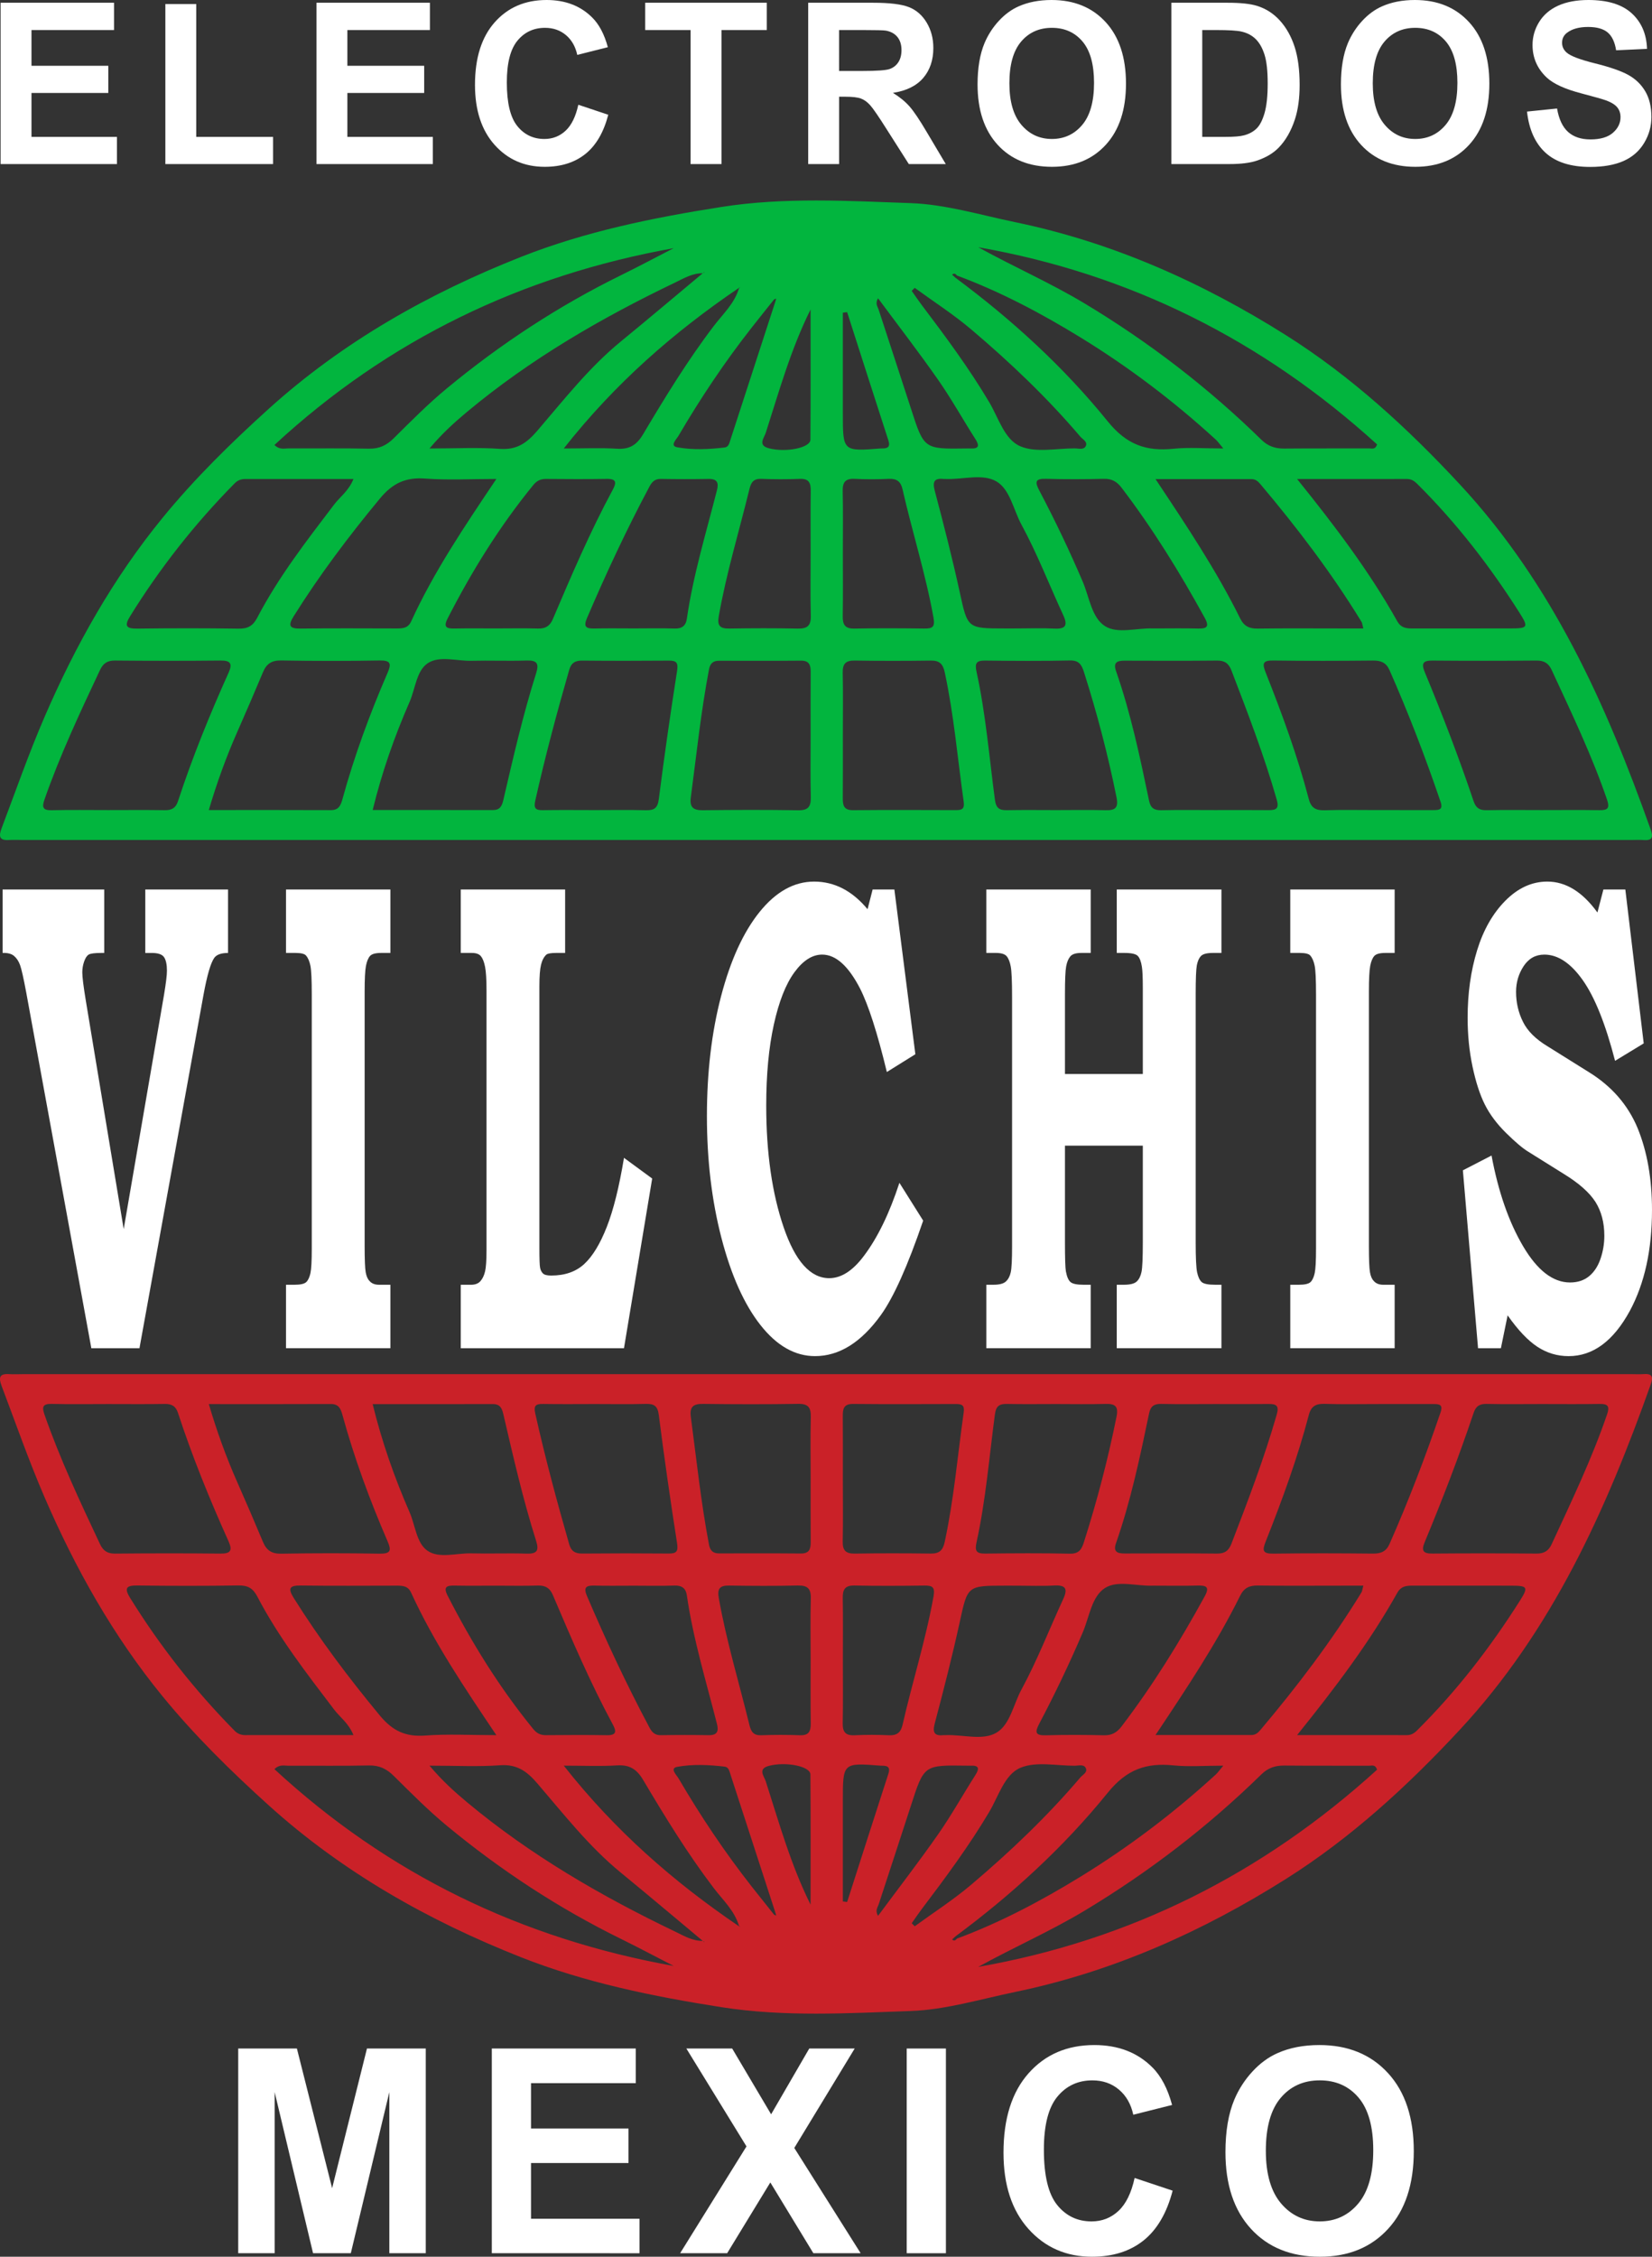 <!-- Generator: Adobe Illustrator 21.0.0, SVG Export Plug-In  -->
<svg version="1.1"
	 xmlns="http://www.w3.org/2000/svg" xmlns:xlink="http://www.w3.org/1999/xlink" xmlns:a="http://ns.adobe.com/AdobeSVGViewerExtensions/3.0/"
	 x="0px" y="0px" width="220.846px" height="301.639px" viewBox="0 0 220.846 301.639"
	 style="enable-background:new 0 0 220.846 301.639;" xml:space="preserve">
<rect x="0" y="0" width="220.846" height="301.639" fill="#333333" stroke="none"/>
<style type="text/css">
	.st0{fill:#FFFFFF;}
	.st1{fill:#02B53E;}
	.st2{fill:#CA2128;}
</style>
<defs>
</defs>
<g>
	<g>
		<path class="st0" d="M31.846,301.172v-27.361h7.844l4.71,18.664l4.657-18.664h7.861v27.361h-4.869v-21.538l-5.152,21.538h-5.046
			l-5.135-21.538v21.538H31.846z"/>
		<path class="st0" d="M65.748,301.172v-27.361h19.246v4.629H70.989v6.065h13.031v4.61H70.989v7.447H85.49v4.61H65.748z"/>
		<path class="st0" d="M90.922,301.172l8.871-14.278l-8.038-13.083h6.126l5.205,8.791l5.099-8.791h6.073l-8.074,13.289l8.871,14.072
			h-6.321l-5.754-9.462l-5.772,9.462H90.922z"/>
		<path class="st0" d="M121.213,301.172v-27.361h5.241v27.361H121.213z"/>
		<path class="st0" d="M151.68,291.112l5.082,1.698c-0.779,2.987-2.075,5.205-3.887,6.655c-1.812,1.449-4.111,2.174-6.896,2.174
			c-3.447,0-6.28-1.242-8.499-3.723c-2.219-2.482-3.329-5.876-3.329-10.181c0-4.553,1.115-8.091,3.346-10.61
			c2.231-2.52,5.164-3.78,8.799-3.78c3.175,0,5.754,0.989,7.738,2.968c1.18,1.169,2.065,2.849,2.656,5.04l-5.188,1.306
			c-0.307-1.418-0.947-2.539-1.921-3.36c-0.974-0.822-2.157-1.232-3.55-1.232c-1.924,0-3.485,0.728-4.683,2.184
			c-1.198,1.456-1.797,3.814-1.797,7.074c0,3.459,0.59,5.923,1.77,7.391c1.18,1.469,2.715,2.202,4.604,2.202
			c1.393,0,2.591-0.467,3.594-1.399C150.523,294.584,151.243,293.116,151.68,291.112z"/>
		<path class="st0" d="M163.823,287.66c0-2.787,0.395-5.126,1.186-7.018c0.59-1.393,1.396-2.644,2.417-3.751
			c1.021-1.107,2.139-1.928,3.355-2.463c1.617-0.721,3.482-1.083,5.595-1.083c3.824,0,6.884,1.25,9.18,3.752
			c2.296,2.501,3.444,5.979,3.444,10.433c0,4.417-1.139,7.874-3.417,10.368c-2.278,2.495-5.323,3.743-9.136,3.743
			c-3.86,0-6.929-1.242-9.207-3.723C164.962,295.434,163.823,292.015,163.823,287.66z M169.223,287.473
			c0,3.099,0.679,5.447,2.036,7.046c1.357,1.598,3.081,2.398,5.17,2.398s3.804-0.793,5.143-2.379c1.34-1.587,2.01-3.966,2.01-7.139
			c0-3.136-0.652-5.475-1.957-7.018c-1.304-1.543-3.036-2.315-5.196-2.315c-2.16,0-3.901,0.781-5.223,2.343
			S169.223,284.325,169.223,287.473z"/>
	</g>
	<g>
		<path class="st0" d="M0.079,21.93V0.368h15.166v3.647H4.209v4.78h10.269v3.633H4.209v5.868h11.427v3.633H0.079z"/>
		<path class="st0" d="M22.107,21.93V0.544h4.13v17.752h10.269v3.633H22.107z"/>
		<path class="st0" d="M42.307,21.93V0.368h15.166v3.647H46.437v4.78h10.269v3.633H46.437v5.868h11.427v3.633H42.307z"/>
		<path class="st0" d="M77.311,14.002l4.004,1.338c-0.614,2.353-1.635,4.101-3.063,5.244c-1.428,1.142-3.239,1.713-5.434,1.713
			c-2.716,0-4.949-0.978-6.697-2.934c-1.749-1.956-2.623-4.63-2.623-8.023c0-3.589,0.879-6.376,2.637-8.361S70.205,0,73.069,0
			c2.502,0,4.535,0.78,6.097,2.338c0.93,0.922,1.627,2.245,2.093,3.971l-4.088,1.03c-0.242-1.118-0.746-2-1.514-2.647
			c-0.767-0.647-1.7-0.971-2.797-0.971c-1.516,0-2.747,0.574-3.69,1.721c-0.944,1.147-1.416,3.006-1.416,5.575
			c0,2.726,0.465,4.667,1.395,5.824c0.93,1.157,2.139,1.736,3.628,1.736c1.097,0,2.042-0.368,2.832-1.103
			C76.399,16.738,76.967,15.581,77.311,14.002z"/>
		<path class="st0" d="M92.321,21.93V4.015h-6.069V0.368h16.255v3.647h-6.055V21.93H92.321z"/>
		<path class="st0" d="M108.043,21.93V0.368h8.692c2.186,0,3.774,0.194,4.765,0.581c0.991,0.387,1.783,1.076,2.379,2.067
			c0.595,0.99,0.893,2.123,0.893,3.397c0,1.618-0.451,2.954-1.353,4.008c-0.903,1.054-2.251,1.719-4.046,1.993
			c0.893,0.549,1.63,1.152,2.212,1.809c0.581,0.657,1.365,1.824,2.351,3.501l2.498,4.206h-4.939l-2.986-4.692
			c-1.06-1.677-1.786-2.733-2.176-3.17c-0.391-0.436-0.805-0.736-1.242-0.897c-0.437-0.162-1.13-0.243-2.079-0.243h-0.837v9.001
			H108.043z M112.173,9.487h3.055c1.981,0,3.218-0.088,3.711-0.264c0.493-0.177,0.879-0.48,1.158-0.912
			c0.279-0.431,0.418-0.971,0.418-1.618c0-0.725-0.184-1.311-0.551-1.757c-0.368-0.446-0.886-0.728-1.556-0.846
			c-0.335-0.049-1.34-0.074-3.014-0.074h-3.223V9.487z"/>
		<path class="st0" d="M130.684,11.281c0-2.196,0.312-4.039,0.935-5.53c0.465-1.098,1.1-2.083,1.905-2.956
			c0.804-0.873,1.686-1.52,2.644-1.942C137.442,0.285,138.912,0,140.577,0c3.014,0,5.425,0.985,7.234,2.956
			c1.809,1.971,2.714,4.712,2.714,8.222c0,3.481-0.898,6.205-2.693,8.17s-4.195,2.949-7.199,2.949c-3.042,0-5.46-0.978-7.255-2.934
			C131.582,17.407,130.684,14.713,130.684,11.281z M134.94,11.134c0,2.442,0.535,4.292,1.605,5.552
			c1.069,1.26,2.428,1.89,4.074,1.89c1.646,0,2.997-0.625,4.053-1.875c1.055-1.25,1.584-3.125,1.584-5.626
			c0-2.471-0.514-4.314-1.542-5.53c-1.028-1.216-2.393-1.824-4.095-1.824c-1.702,0-3.074,0.616-4.116,1.846
			C135.461,6.798,134.94,8.653,134.94,11.134z"/>
		<path class="st0" d="M156.591,0.368h7.549c1.702,0,3,0.137,3.893,0.412c1.2,0.373,2.228,1.034,3.084,1.986
			c0.855,0.951,1.507,2.116,1.953,3.493c0.447,1.378,0.67,3.077,0.67,5.096c0,1.775-0.209,3.304-0.628,4.589
			c-0.512,1.569-1.242,2.839-2.191,3.809c-0.716,0.735-1.684,1.309-2.902,1.721c-0.911,0.304-2.13,0.456-3.655,0.456h-7.772V0.368z
			 M160.721,4.015v14.281h3.084c1.153,0,1.986-0.068,2.497-0.206c0.67-0.176,1.226-0.475,1.668-0.897
			c0.442-0.422,0.802-1.115,1.081-2.081c0.279-0.966,0.419-2.282,0.419-3.949c0-1.667-0.139-2.946-0.419-3.839
			c-0.279-0.892-0.669-1.588-1.172-2.088c-0.502-0.5-1.139-0.839-1.911-1.015c-0.577-0.137-1.707-0.206-3.39-0.206H160.721z"/>
		<path class="st0" d="M179.261,11.281c0-2.196,0.312-4.039,0.935-5.53c0.465-1.098,1.1-2.083,1.905-2.956
			c0.804-0.873,1.686-1.52,2.644-1.942C186.019,0.285,187.488,0,189.154,0c3.014,0,5.425,0.985,7.234,2.956
			c1.809,1.971,2.714,4.712,2.714,8.222c0,3.481-0.898,6.205-2.693,8.17c-1.795,1.966-4.195,2.949-7.199,2.949
			c-3.042,0-5.46-0.978-7.255-2.934C180.159,17.407,179.261,14.713,179.261,11.281z M183.517,11.134
			c0,2.442,0.535,4.292,1.605,5.552c1.069,1.26,2.428,1.89,4.074,1.89c1.646,0,2.997-0.625,4.053-1.875
			c1.055-1.25,1.584-3.125,1.584-5.626c0-2.471-0.514-4.314-1.542-5.53c-1.028-1.216-2.393-1.824-4.095-1.824
			s-3.074,0.616-4.116,1.846C184.038,6.798,183.517,8.653,183.517,11.134z"/>
		<path class="st0" d="M204.136,14.914l4.018-0.412c0.242,1.422,0.733,2.466,1.472,3.133c0.74,0.667,1.737,1,2.993,1
			c1.33,0,2.332-0.297,3.007-0.89c0.674-0.593,1.011-1.287,1.011-2.081c0-0.51-0.142-0.943-0.425-1.302
			c-0.284-0.358-0.779-0.669-1.486-0.934c-0.484-0.176-1.586-0.49-3.307-0.941c-2.214-0.578-3.767-1.289-4.66-2.133
			c-1.256-1.186-1.884-2.633-1.884-4.339c0-1.098,0.295-2.125,0.886-3.081c0.591-0.956,1.442-1.684,2.553-2.184S210.768,0,212.34,0
			c2.567,0,4.5,0.593,5.797,1.78c1.298,1.187,1.979,2.77,2.044,4.751l-4.13,0.191c-0.177-1.108-0.556-1.905-1.137-2.39
			c-0.581-0.485-1.454-0.728-2.616-0.728c-1.2,0-2.139,0.26-2.818,0.78c-0.437,0.333-0.656,0.779-0.656,1.338
			c0,0.51,0.205,0.946,0.614,1.309c0.521,0.461,1.786,0.941,3.795,1.441c2.009,0.5,3.495,1.017,4.457,1.552
			c0.963,0.535,1.716,1.265,2.261,2.191s0.816,2.071,0.816,3.434c0,1.235-0.326,2.393-0.977,3.471
			c-0.651,1.079-1.572,1.88-2.762,2.405c-1.191,0.524-2.674,0.787-4.451,0.787c-2.586,0-4.572-0.63-5.958-1.89
			C205.233,19.162,204.405,17.326,204.136,14.914z"/>
	</g>
	<g>
		<g>
			<path class="st0" d="M0.349,118.892h13.584v8.483h-0.431c-0.86,0-1.41,0.074-1.649,0.22c-0.239,0.147-0.441,0.455-0.605,0.923
				c-0.164,0.469-0.246,0.953-0.246,1.45c0,0.616,0.157,1.876,0.471,3.78l5.063,30.537l5.392-31.323
				c0.259-1.554,0.389-2.625,0.389-3.211c0-0.822-0.127-1.423-0.38-1.804c-0.253-0.381-0.797-0.572-1.632-0.572h-0.883v-8.483
				h11.064v8.483c-0.915,0-1.53,0.22-1.844,0.659c-0.478,0.675-0.956,2.315-1.434,4.923l-8.564,47.25h-6.433L3.505,132.65
				c-0.355-1.904-0.629-3.121-0.82-3.648c-0.191-0.528-0.461-0.938-0.809-1.231c-0.348-0.292-0.857-0.424-1.527-0.396V118.892z"/>
			<path class="st0" d="M38.236,118.892h13.952v8.483h-1.27c-0.738,0-1.226,0.14-1.465,0.418c-0.239,0.278-0.417,0.717-0.533,1.319
				c-0.116,0.6-0.174,1.751-0.174,3.45v33.932c0,1.847,0.048,3.033,0.143,3.56c0.095,0.528,0.259,0.909,0.492,1.143
				c0.287,0.351,0.717,0.527,1.291,0.527h1.516v8.483H38.236v-8.483h1.134c0.81,0,1.34-0.124,1.587-0.373s0.429-0.645,0.546-1.187
				s0.175-1.618,0.175-3.231v-34.064c0-1.904-0.059-3.157-0.175-3.758c-0.117-0.601-0.313-1.062-0.587-1.385
				c-0.193-0.234-0.66-0.352-1.402-0.352h-1.278V118.892z"/>
			<path class="st0" d="M61.597,118.892h13.952v8.483h-1.222c-0.679,0-1.107,0.074-1.283,0.22c-0.326,0.294-0.564,0.741-0.713,1.341
				c-0.149,0.601-0.224,1.56-0.224,2.879v35.031c0,1.406,0.031,2.271,0.092,2.593s0.188,0.578,0.379,0.769
				c0.191,0.191,0.56,0.285,1.106,0.285c1.83,0,3.302-0.512,4.415-1.538c1.113-1.025,2.117-2.673,3.012-4.945
				c0.894-2.27,1.663-5.355,2.305-9.252l3.77,2.77l-3.77,22.68H61.597v-8.483h1.365c0.556,0,0.977-0.16,1.262-0.483
				c0.285-0.322,0.492-0.755,0.621-1.297c0.129-0.542,0.193-1.487,0.193-2.835v-34.724c0-1.464-0.065-2.519-0.193-3.164
				c-0.129-0.645-0.313-1.113-0.55-1.407c-0.238-0.292-0.635-0.44-1.191-0.44h-1.507V118.892z"/>
			<path class="st0" d="M116.656,118.892h2.907l2.805,22.021l-3.811,2.374c-1.27-5.245-2.466-8.967-3.586-11.165
				c-1.557-3.018-3.244-4.528-5.06-4.528c-1.325,0-2.564,0.792-3.718,2.374c-1.155,1.583-2.069,3.912-2.746,6.988
				c-0.676,3.077-1.014,6.681-1.014,10.813c0,6.3,0.775,11.721,2.325,16.263c1.55,4.542,3.582,6.812,6.095,6.812
				c1.598,0,3.135-0.981,4.61-2.944c1.844-2.433,3.435-5.699,4.774-9.802l3.176,5.055c-2.061,6.037-3.945,10.241-5.651,12.615
				c-2.635,3.663-5.569,5.494-8.803,5.494c-2.689,0-5.122-1.385-7.299-4.154c-2.177-2.769-3.914-6.643-5.211-11.626
				c-1.296-4.981-1.945-10.417-1.945-16.307c0-5.86,0.631-11.2,1.893-16.022c1.263-4.819,2.982-8.577,5.159-11.274
				c2.177-2.695,4.603-4.044,7.279-4.044c2.716,0,5.098,1.231,7.145,3.692L116.656,118.892z"/>
			<path class="st0" d="M131.858,118.892h13.952v8.483h-1.283c-0.707,0-1.188,0.154-1.446,0.462
				c-0.258,0.307-0.442,0.747-0.55,1.319c-0.109,0.571-0.163,1.81-0.163,3.714v10.681h10.408v-11.472
				c0-1.407-0.041-2.359-0.123-2.857c-0.109-0.704-0.294-1.188-0.553-1.451c-0.259-0.263-0.833-0.396-1.721-0.396h-1.086v-8.483
				h13.993v8.483h-1.168c-0.792,0-1.318,0.14-1.577,0.418c-0.26,0.278-0.44,0.688-0.543,1.23c-0.102,0.543-0.154,1.824-0.154,3.846
				v33.229c0,2.052,0.065,3.379,0.195,3.978c0.129,0.601,0.328,1.026,0.594,1.275c0.267,0.249,0.878,0.373,1.834,0.373h0.819v8.483
				h-13.993v-8.483h0.922c0.86,0,1.445-0.145,1.752-0.44c0.307-0.292,0.519-0.717,0.635-1.275c0.116-0.556,0.174-1.86,0.174-3.912
				v-12.965h-10.408v12.965c0,2.052,0.041,3.327,0.122,3.825c0.136,0.733,0.346,1.217,0.631,1.45
				c0.285,0.235,0.862,0.351,1.731,0.351h0.957v8.483h-13.952v-8.483h0.948c0.797,0,1.353-0.145,1.669-0.44
				c0.316-0.292,0.532-0.703,0.649-1.23s0.175-1.685,0.175-3.472v-33.318c0-2.08-0.059-3.435-0.175-4.065s-0.299-1.091-0.546-1.385
				c-0.247-0.292-0.728-0.44-1.443-0.44h-1.278V118.892z"/>
			<path class="st0" d="M172.49,118.892h13.952v8.483h-1.27c-0.738,0-1.226,0.14-1.465,0.418c-0.239,0.278-0.417,0.717-0.533,1.319
				c-0.116,0.6-0.174,1.751-0.174,3.45v33.932c0,1.847,0.048,3.033,0.143,3.56c0.095,0.528,0.259,0.909,0.492,1.143
				c0.287,0.351,0.717,0.527,1.291,0.527h1.516v8.483H172.49v-8.483h1.133c0.81,0,1.34-0.124,1.587-0.373s0.429-0.645,0.546-1.187
				s0.175-1.618,0.175-3.231v-34.064c0-1.904-0.059-3.157-0.175-3.758c-0.117-0.601-0.313-1.062-0.587-1.385
				c-0.193-0.234-0.66-0.352-1.402-0.352h-1.278V118.892z"/>
			<path class="st0" d="M217.281,118.892l2.458,20.571l-3.831,2.329c-1.268-4.908-2.707-8.502-4.316-10.78
				c-1.609-2.278-3.321-3.417-5.135-3.417c-1.173,0-2.097,0.514-2.772,1.541c-0.675,1.027-1.012,2.171-1.012,3.431
				c0,1.438,0.307,2.772,0.922,4.004c0.601,1.232,1.707,2.332,3.319,3.3l5.491,3.432c3.045,1.878,5.218,4.369,6.515,7.478
				c1.284,3.138,1.926,6.789,1.926,10.953c0,5.308-0.984,9.794-2.951,13.459c-2.199,4.048-4.931,6.071-8.195,6.071
				c-1.516,0-2.909-0.417-4.179-1.252c-1.27-0.835-2.595-2.235-3.975-4.198l-0.901,4.395h-3.053l-2.028-23.779l3.831-1.978
				c0.901,4.835,2.305,8.871,4.21,12.109c1.905,3.238,3.998,4.857,6.28,4.857c1.024,0,1.874-0.278,2.551-0.835
				s1.185-1.333,1.526-2.329c0.341-0.995,0.512-2.021,0.512-3.077c0-1.758-0.396-3.266-1.188-4.526
				c-0.806-1.26-2.213-2.505-4.221-3.736l-4.777-2.985c-0.724-0.439-1.703-1.267-2.939-2.483c-1.236-1.217-2.185-2.485-2.847-3.804
				c-0.662-1.319-1.212-3.011-1.649-5.078c-0.437-2.066-0.655-4.242-0.655-6.529c0-3.253,0.42-6.249,1.26-8.99
				c0.84-2.74,2.103-4.961,3.79-6.66c1.687-1.7,3.554-2.551,5.603-2.551c2.472,0,4.705,1.378,6.7,4.132l0.799-3.077H217.281z"/>
		</g>
	</g>
	<path class="st1" d="M110.453,112.272c-35.811,0-71.622,0-107.433,0c-0.598,0-1.198-0.037-1.793,0.004
		c-1.306,0.09-1.429-0.469-1.016-1.559c1.879-4.966,3.625-9.98,5.733-14.862c4.128-9.558,9.184-18.559,15.785-26.636
		c4.293-5.252,9.117-9.985,14.153-14.539c9.946-8.995,21.427-15.464,33.768-20.342c8.581-3.392,17.636-5.239,26.794-6.675
		c8.462-1.327,16.924-0.809,25.335-0.511c4.604,0.163,9.31,1.586,13.95,2.548c13.065,2.708,25.043,8.076,36.196,15.111
		c8.648,5.454,16.2,12.367,23.213,19.912c12.378,13.317,19.568,29.382,25.54,46.181c0.393,1.105,0.114,1.461-0.998,1.375
		c-0.528-0.041-1.062-0.006-1.594-0.006C182.208,112.272,146.331,112.272,110.453,112.272z M103.477,40.028
		c-0.988,1.242-1.983,2.479-2.963,3.727c-3.613,4.598-6.856,9.449-9.809,14.493c-0.272,0.464-1.216,1.349-0.164,1.54
		c2.071,0.375,4.227,0.274,6.34,0.024c0.534-0.063,0.629-0.607,0.774-1.055c2.004-6.177,4.016-12.352,6.024-18.529
		c0.028-0.11,0.056-0.219,0.084-0.329C103.668,39.942,103.572,39.985,103.477,40.028z M98.755,38.5
		c-8.683,5.901-16.519,12.722-23.389,21.444c2.67,0,4.895-0.105,7.104,0.034c1.671,0.106,2.643-0.49,3.497-1.927
		c2.941-4.95,5.945-9.863,9.441-14.461c1.222-1.607,2.782-3.019,3.381-5.055c0.061-0.056,0.121-0.111,0.182-0.167
		C98.899,38.413,98.827,38.457,98.755,38.5z M127.934,36.83c-0.185-0.217-0.381-0.376-0.65-0.114
		c0.139,0.129,0.278,0.259,0.417,0.388c7.555,5.599,14.487,11.932,20.382,19.215c2.535,3.132,5.145,4.031,8.797,3.662
		c2.058-0.208,4.154-0.037,6.658-0.037c-0.579-0.688-0.762-0.96-0.996-1.175c-5.598-5.126-11.621-9.693-18.09-13.663
		C139.185,41.874,133.741,38.988,127.934,36.83z M93.988,36.527c-1.394-0.044-2.562,0.676-3.735,1.238
		c-9.901,4.75-19.355,10.23-27.823,17.293c-1.655,1.38-3.247,2.809-5.016,4.887c3.507,0,6.48-0.161,9.425,0.052
		c2.275,0.165,3.602-0.805,5.006-2.439c3.538-4.12,6.893-8.426,11.134-11.901c3.687-3.02,7.326-6.098,10.987-9.151
		c0.053-0.019,0.113-0.028,0.155-0.061c0.022-0.017,0.013-0.075,0.019-0.115C94.089,36.395,94.039,36.461,93.988,36.527z
		 M14.472,108.277c2.519,0,5.038-0.028,7.556,0.014c0.925,0.015,1.468-0.288,1.766-1.199c1.916-5.857,4.238-11.556,6.763-17.173
		c0.536-1.192,0.295-1.646-1.077-1.632c-4.706,0.049-9.412,0.042-14.118,0c-1.013-0.009-1.579,0.388-1.993,1.269
		c-2.678,5.695-5.357,11.386-7.432,17.341c-0.357,1.024-0.196,1.428,0.979,1.399C9.433,108.236,11.953,108.278,14.472,108.277z
		 M206.092,108.277c2.586,0,5.172-0.029,7.757,0.013c1.123,0.018,1.359-0.317,0.987-1.403c-2.044-5.97-4.772-11.642-7.411-17.356
		c-0.412-0.891-1.021-1.25-2.02-1.242c-4.641,0.039-9.282,0.041-13.923,0.002c-1.25-0.01-1.494,0.393-1.024,1.524
		c2.363,5.688,4.574,11.435,6.538,17.273c0.303,0.9,0.792,1.227,1.736,1.206C201.185,108.242,203.639,108.278,206.092,108.277z
		 M184.073,108.276c2.522,0,5.043-0.001,7.565,0.001c0.758,0.001,1.301-0.055,0.94-1.116c-2.029-5.961-4.281-11.833-6.825-17.595
		c-0.441-0.998-1.148-1.288-2.201-1.278c-4.446,0.043-8.893,0.057-13.338-0.005c-1.448-0.02-1.479,0.439-1.009,1.621
		c2.2,5.543,4.248,11.144,5.765,16.92c0.314,1.197,0.974,1.516,2.136,1.477C179.426,108.225,181.75,108.279,184.073,108.276z
		 M27.915,108.272c5.585,0,10.953-0.013,16.32,0.011c1.051,0.005,1.317-0.64,1.543-1.463c1.584-5.76,3.639-11.355,6.011-16.831
		c0.542-1.251,0.496-1.737-1.062-1.71c-4.379,0.076-8.76,0.073-13.139-0.002c-1.263-0.022-1.96,0.442-2.424,1.551
		c-1.127,2.689-2.281,5.367-3.458,8.034C30.238,101.187,29.001,104.59,27.915,108.272z M47.25,64.029
		c-5.028,0-9.738,0.003-14.449-0.004c-0.564-0.001-1.026,0.169-1.426,0.574c-5.334,5.406-10.002,11.334-13.999,17.794
		c-0.814,1.315-0.454,1.648,0.995,1.63c4.515-0.058,9.032-0.062,13.547,0.006c1.229,0.019,1.913-0.392,2.479-1.479
		c2.836-5.437,6.583-10.263,10.279-15.121C45.463,66.395,46.605,65.627,47.25,64.029z M173.402,64.028
		c5.066,6.29,9.662,12.352,13.392,19.014c0.533,0.951,1.308,0.964,2.188,0.962c4.31-0.008,8.62,0.001,12.93-0.005
		c2.331-0.004,2.461-0.141,1.234-2.076c-3.95-6.23-8.441-12.039-13.686-17.248c-0.405-0.402-0.798-0.652-1.372-0.651
		C183.326,64.031,178.564,64.028,173.402,64.028z M49.82,108.27c5.463,0,10.768-0.006,16.073,0.006
		c0.934,0.002,1.205-0.525,1.394-1.338c1.32-5.682,2.619-11.373,4.382-16.939c0.426-1.344,0.099-1.759-1.294-1.714
		C67.918,88.362,65.457,88.26,63,88.32c-1.979,0.048-4.287-0.723-5.847,0.347c-1.483,1.018-1.629,3.387-2.397,5.146
		C52.74,98.429,51.068,103.165,49.82,108.27z M162.416,108.277c2.392,0,4.784-0.018,7.176,0.008
		c1.031,0.011,1.424-0.224,1.089-1.396c-1.681-5.877-3.868-11.572-6.056-17.27c-0.361-0.941-0.896-1.338-1.92-1.328
		c-4.119,0.041-8.239,0.025-12.359,0.013c-0.984-0.003-1.56,0.222-1.152,1.391c1.973,5.647,3.201,11.487,4.417,17.327
		c0.2,0.963,0.659,1.295,1.628,1.273C157.631,108.241,160.024,108.277,162.416,108.277z M90.06,33.172
		c-20.315,3.646-38.154,12.235-53.372,26.304c0.687,0.68,1.316,0.453,1.876,0.457c3.583,0.023,7.167-0.041,10.749,0.038
		c1.382,0.03,2.365-0.443,3.328-1.397c2.308-2.285,4.604-4.603,7.103-6.668c7.179-5.933,14.926-11.021,23.3-15.133
		C85.402,35.614,87.722,34.374,90.06,33.172z M130.776,33.047c4.735,2.615,9.655,4.766,14.263,7.538
		c8.57,5.157,16.447,11.205,23.594,18.198c0.877,0.858,1.842,1.185,3.041,1.174c3.786-0.036,7.572-0.007,11.359-0.025
		c0.34-0.002,0.815,0.219,1.058-0.532C168.847,45.546,151.127,36.613,130.776,33.047z M79.55,108.279
		c2.257,0,4.516-0.042,6.772,0.018c1.119,0.03,1.595-0.258,1.753-1.501c0.725-5.711,1.547-11.41,2.436-17.098
		c0.174-1.116-0.06-1.41-1.125-1.401c-3.851,0.032-7.702,0.033-11.553-0.002c-0.941-0.009-1.474,0.318-1.737,1.233
		c-1.665,5.794-3.225,11.613-4.542,17.498c-0.231,1.033,0.061,1.28,1.025,1.264C74.901,108.251,77.226,108.277,79.55,108.279z
		 M141.209,108.279c2.189,0,4.379-0.043,6.567,0.016c1.293,0.035,1.772-0.291,1.485-1.72c-1.135-5.652-2.593-11.214-4.34-16.705
		c-0.303-0.951-0.628-1.619-1.868-1.592c-3.779,0.08-7.562,0.057-11.343,0.013c-1.201-0.014-1.415,0.353-1.158,1.527
		c1.232,5.628,1.691,11.375,2.452,17.075c0.156,1.167,0.618,1.418,1.638,1.398C136.83,108.249,139.019,108.278,141.209,108.279z
		 M112.676,98.28c0,2.79,0.016,5.58-0.009,8.37c-0.009,0.975,0.116,1.654,1.371,1.642c4.583-0.045,9.167-0.023,13.751-0.01
		c0.8,0.002,1.181-0.146,1.041-1.133c-0.817-5.768-1.305-11.581-2.535-17.292c-0.241-1.119-0.707-1.578-1.852-1.564
		c-3.387,0.043-6.776,0.05-10.163-0.004c-1.207-0.019-1.647,0.415-1.622,1.622C112.716,92.699,112.676,95.49,112.676,98.28z
		 M154.476,64.039c4.215,6.331,8.155,12.235,11.308,18.61c0.523,1.058,1.232,1.386,2.358,1.371c3.785-0.05,7.571-0.019,11.356-0.018
		c0.886,0,1.772,0,2.757,0c-0.139-0.522-0.148-0.733-0.244-0.89c-3.995-6.523-8.613-12.59-13.541-18.429
		c-0.314-0.372-0.658-0.645-1.171-0.645C163.144,64.04,158.989,64.039,154.476,64.039z M66.354,64.021
		c-3.416,0-6.479,0.173-9.512-0.053c-2.624-0.196-4.361,0.62-6.074,2.692c-4.153,5.021-8.057,10.194-11.511,15.716
		c-0.818,1.308-0.513,1.663,0.962,1.644c4.249-0.055,8.499-0.023,12.748-0.017c0.817,0.001,1.569-0.008,1.992-0.932
		C57.999,76.422,62.081,70.386,66.354,64.021z M108.367,98.376c0-2.854-0.014-5.709,0.008-8.563c0.007-0.926-0.2-1.521-1.307-1.511
		c-3.651,0.032-7.302,0.017-10.953,0.014c-0.79-0.001-1.182,0.365-1.333,1.156c-1.079,5.661-1.673,11.389-2.431,17.095
		c-0.179,1.345,0.325,1.747,1.622,1.731c4.248-0.053,8.497-0.063,12.745,0.005c1.354,0.022,1.701-0.515,1.671-1.762
		C108.323,103.821,108.369,101.098,108.367,98.376z M154.348,84.001c1.922,0,3.846-0.037,5.767,0.013
		c1.182,0.031,1.614-0.201,0.94-1.429c-3.317-6.048-6.932-11.901-11.117-17.394c-0.607-0.796-1.287-1.215-2.339-1.189
		c-2.584,0.062-5.172,0.074-7.755-0.002c-1.469-0.043-1.516,0.407-0.904,1.569c2.1,3.984,4.04,8.044,5.809,12.19
		c0.877,2.056,1.184,4.78,2.96,5.922c1.7,1.092,4.26,0.227,6.44,0.32C154.215,84.004,154.282,84.002,154.348,84.001z M66.354,83.999
		c1.857,0,3.715-0.04,5.57,0.016c1.003,0.03,1.595-0.349,1.985-1.267c2.488-5.853,4.991-11.701,8.015-17.305
		c0.494-0.915,0.503-1.453-0.79-1.432c-2.718,0.045-5.438,0.028-8.157,0.006c-0.726-0.006-1.226,0.251-1.69,0.82
		c-4.502,5.519-8.232,11.529-11.464,17.864c-0.606,1.187-0.046,1.329,0.96,1.31C62.639,83.977,64.497,84.001,66.354,83.999z
		 M84.791,83.998c1.793,0,3.587-0.044,5.378,0.017c0.983,0.033,1.515-0.368,1.649-1.294c0.847-5.853,2.577-11.499,4.03-17.209
		c0.253-0.993,0.019-1.515-1.117-1.496c-2.124,0.036-4.25,0.036-6.375-0.002c-0.79-0.014-1.184,0.367-1.527,1.009
		c-3.061,5.741-5.809,11.628-8.366,17.608c-0.469,1.098-0.16,1.407,0.949,1.38C81.205,83.967,82.998,83.999,84.791,83.998z
		 M135.948,84.001c1.657,0,3.319-0.069,4.971,0.02c1.566,0.085,1.848-0.44,1.21-1.818c-1.862-4.026-3.457-8.176-5.578-12.083
		c-1.07-1.971-1.52-4.674-3.311-5.751c-1.865-1.122-4.523-0.247-6.832-0.346c-0.066-0.003-0.133,0.006-0.199-0.001
		c-1.271-0.132-1.59,0.285-1.242,1.596c1.187,4.473,2.336,8.961,3.323,13.481c1.067,4.884,0.981,4.903,6.065,4.903
		C134.887,84.002,135.417,84.002,135.948,84.001z M108.368,73.955c0-2.788-0.025-5.577,0.013-8.365
		c0.014-1.039-0.242-1.626-1.437-1.581c-1.724,0.064-3.453,0.064-5.177-0.002c-1.027-0.039-1.362,0.468-1.579,1.356
		c-1.381,5.66-3.088,11.239-4.099,16.991c-0.222,1.264,0.145,1.681,1.393,1.661c3.053-0.047,6.109-0.059,9.161,0.006
		c1.272,0.027,1.782-0.379,1.747-1.701C108.318,79.533,108.369,76.744,108.368,73.955z M112.676,73.984
		c0,2.785,0.032,5.571-0.016,8.355c-0.02,1.137,0.288,1.705,1.556,1.68c3.115-0.061,6.233-0.045,9.349-0.005
		c1.114,0.014,1.451-0.216,1.225-1.476c-1.041-5.808-2.836-11.426-4.142-17.165c-0.228-1.002-0.767-1.417-1.818-1.368
		c-1.522,0.071-3.052,0.075-4.574,0c-1.227-0.061-1.625,0.434-1.601,1.623C112.715,68.413,112.676,71.198,112.676,73.984z
		 M122.282,38.473c-0.134,0.135-0.268,0.27-0.402,0.405c0.438,0.621,0.859,1.254,1.317,1.86c3.197,4.228,6.353,8.48,9.064,13.052
		c1.238,2.087,2.025,4.971,4.154,5.868c2.092,0.882,4.822,0.265,7.272,0.274c0.504,0.002,1.196,0.241,1.461-0.308
		c0.279-0.579-0.407-0.886-0.728-1.263c-4.432-5.213-9.376-9.917-14.585-14.33C127.457,42.016,124.809,40.317,122.282,38.473z
		 M117.38,39.866c-0.424,0.726-0.049,1.122,0.086,1.539c1.433,4.414,2.898,8.819,4.323,13.236c1.736,5.38,1.724,5.384,7.341,5.304
		c0.199-0.003,0.399-0.01,0.598-0.001c1.156,0.054,1.228-0.375,0.655-1.273c-1.678-2.629-3.198-5.365-4.981-7.918
		C122.842,47.087,120.105,43.546,117.38,39.866z M108.36,41.368c-2.662,5.353-4.214,10.962-5.994,16.492
		c-0.218,0.677-1.099,1.648,0.395,2.05c2.268,0.609,5.569-0.044,5.578-1.139C108.383,52.97,108.36,47.169,108.36,41.368z
		 M113.249,41.725c-0.192,0.022-0.383,0.044-0.575,0.067c0,4.482,0,8.964,0,13.446c0,5.103,0,5.103,5.054,4.706
		c0.066-0.005,0.132-0.005,0.199-0.004c0.743,0.009,1.118-0.205,0.838-1.066C116.912,53.161,115.085,47.441,113.249,41.725z"/>
	<path class="st2" d="M218.085,183.673c0.532,0,1.066,0.035,1.594-0.006c1.111-0.086,1.391,0.269,0.998,1.375
		c-5.972,16.799-13.162,32.864-25.54,46.181c-7.013,7.545-14.565,14.458-23.213,19.912c-11.153,7.034-23.131,12.403-36.196,15.111
		c-4.641,0.962-9.346,2.385-13.95,2.548c-8.411,0.298-16.873,0.816-25.335-0.511c-9.158-1.436-18.213-3.284-26.794-6.675
		c-12.341-4.878-23.822-11.347-33.768-20.342c-5.036-4.554-9.861-9.287-14.153-14.539c-6.601-8.077-11.657-17.078-15.785-26.636
		c-2.108-4.882-3.854-9.896-5.733-14.862c-0.413-1.091-0.29-1.649,1.016-1.559c0.595,0.041,1.195,0.004,1.793,0.004
		c35.811,0,71.622,0,107.433,0C146.331,183.673,182.208,183.673,218.085,183.673z M103.763,256.046
		c-0.028-0.11-0.056-0.219-0.084-0.329c-2.008-6.177-4.02-12.352-6.024-18.529c-0.145-0.448-0.24-0.992-0.774-1.055
		c-2.113-0.249-4.27-0.351-6.34,0.024c-1.052,0.19-0.107,1.076,0.164,1.54c2.953,5.044,6.196,9.895,9.809,14.493
		c0.981,1.248,1.975,2.485,2.963,3.727C103.572,255.961,103.668,256.003,103.763,256.046z M98.971,257.576
		c-0.061-0.056-0.121-0.111-0.182-0.167c-0.599-2.036-2.159-3.448-3.381-5.055c-3.496-4.597-6.5-9.51-9.441-14.461
		c-0.854-1.438-1.826-2.033-3.497-1.927c-2.209,0.14-4.434,0.034-7.104,0.034c6.87,8.722,14.706,15.543,23.389,21.444
		C98.827,257.489,98.899,257.532,98.971,257.576z M144.452,250.84c6.47-3.97,12.492-8.537,18.09-13.663
		c0.235-0.215,0.417-0.487,0.996-1.175c-2.504,0-4.6,0.17-6.658-0.037c-3.652-0.368-6.262,0.53-8.797,3.662
		c-5.895,7.283-12.826,13.616-20.382,19.215c-0.139,0.129-0.278,0.259-0.417,0.388c0.269,0.262,0.465,0.104,0.65-0.114
		C133.741,256.957,139.185,254.072,144.452,250.84z M94.14,259.616c-0.005-0.04,0.004-0.098-0.019-0.115
		c-0.042-0.033-0.103-0.042-0.155-0.061c-3.661-3.053-7.3-6.131-10.987-9.151c-4.241-3.474-7.595-7.781-11.134-11.901
		c-1.404-1.635-2.731-2.604-5.006-2.439c-2.946,0.213-5.918,0.052-9.425,0.052c1.769,2.078,3.362,3.507,5.016,4.887
		c8.469,7.063,17.922,12.542,27.823,17.293c1.172,0.562,2.34,1.282,3.735,1.238C94.039,259.485,94.089,259.55,94.14,259.616z
		 M6.916,187.649c-1.175-0.028-1.335,0.376-0.979,1.399c2.075,5.954,4.754,11.646,7.432,17.341c0.414,0.88,0.98,1.278,1.993,1.269
		c4.706-0.042,9.412-0.049,14.118,0c1.372,0.014,1.613-0.44,1.077-1.632c-2.525-5.617-4.848-11.316-6.763-17.173
		c-0.298-0.911-0.841-1.214-1.766-1.199c-2.518,0.042-5.037,0.014-7.556,0.014C11.953,187.667,9.433,187.71,6.916,187.649z
		 M198.733,187.65c-0.944-0.021-1.433,0.306-1.736,1.206c-1.964,5.839-4.175,11.586-6.538,17.273
		c-0.47,1.132-0.227,1.535,1.024,1.524c4.641-0.039,9.282-0.037,13.923,0.002c0.999,0.008,1.608-0.35,2.02-1.242
		c2.639-5.713,5.367-11.386,7.411-17.356c0.372-1.086,0.136-1.421-0.987-1.403c-2.585,0.042-5.171,0.013-7.757,0.013
		C203.639,187.668,201.185,187.704,198.733,187.65z M177.106,187.644c-1.162-0.039-1.822,0.28-2.136,1.477
		c-1.517,5.776-3.565,11.377-5.765,16.92c-0.469,1.182-0.438,1.641,1.009,1.621c4.445-0.062,8.892-0.048,13.338-0.005
		c1.052,0.01,1.76-0.28,2.201-1.278c2.544-5.761,4.796-11.634,6.825-17.595c0.361-1.061-0.181-1.117-0.94-1.116
		c-2.522,0.002-5.043,0.001-7.565,0.001C181.75,187.667,179.426,187.721,177.106,187.644z M31.707,198.084
		c1.178,2.667,2.331,5.345,3.458,8.034c0.465,1.109,1.162,1.573,2.424,1.551c4.379-0.075,8.76-0.078,13.139-0.002
		c1.558,0.027,1.604-0.459,1.062-1.71c-2.372-5.476-4.427-11.071-6.011-16.831c-0.226-0.823-0.493-1.468-1.543-1.463
		c-5.368,0.025-10.735,0.011-16.32,0.011C29.001,191.355,30.238,194.758,31.707,198.084z M44.676,228.517
		c-3.696-4.859-7.443-9.685-10.279-15.121c-0.567-1.086-1.25-1.497-2.479-1.479c-4.515,0.068-9.032,0.063-13.547,0.006
		c-1.449-0.018-1.808,0.315-0.995,1.63c3.997,6.46,8.665,12.387,13.999,17.794c0.4,0.405,0.862,0.575,1.426,0.574
		c4.711-0.007,9.421-0.004,14.449-0.004C46.605,230.319,45.463,229.551,44.676,228.517z M188.088,231.921
		c0.574,0.001,0.967-0.248,1.372-0.651c5.245-5.209,9.736-11.018,13.686-17.249c1.226-1.935,1.097-2.072-1.234-2.076
		c-4.31-0.007-8.62,0.003-12.93-0.005c-0.88-0.002-1.655,0.011-2.188,0.962c-3.73,6.662-8.326,12.724-13.392,19.014
		C178.564,231.917,183.326,231.914,188.088,231.921z M54.756,202.133c0.768,1.759,0.914,4.128,2.397,5.146
		c1.56,1.071,3.868,0.299,5.847,0.347c2.457,0.06,4.918-0.043,7.374,0.036c1.392,0.044,1.719-0.37,1.294-1.714
		c-1.763-5.566-3.061-11.257-4.382-16.939c-0.189-0.813-0.46-1.341-1.394-1.338c-5.305,0.012-10.61,0.006-16.073,0.006
		C51.068,192.781,52.74,197.517,54.756,202.133z M155.241,187.65c-0.969-0.022-1.428,0.31-1.628,1.273
		c-1.216,5.84-2.444,11.68-4.417,17.327c-0.408,1.169,0.167,1.394,1.152,1.391c4.12-0.012,8.239-0.028,12.359,0.013
		c1.024,0.01,1.558-0.387,1.92-1.328c2.188-5.697,4.375-11.392,6.056-17.27c0.335-1.172-0.058-1.408-1.089-1.396
		c-2.392,0.026-4.784,0.008-7.176,0.008C160.024,187.668,157.631,187.705,155.241,187.65z M83.043,259.173
		c-8.374-4.113-16.12-9.2-23.3-15.133c-2.499-2.065-4.796-4.383-7.103-6.668c-0.963-0.954-1.946-1.427-3.328-1.397
		c-3.581,0.079-7.166,0.015-10.749,0.038c-0.56,0.004-1.189-0.223-1.876,0.457c15.219,14.068,33.057,22.658,53.372,26.304
		C87.722,261.571,85.402,260.331,83.043,259.173z M184.09,236.545c-0.243-0.752-0.718-0.531-1.058-0.532
		c-3.786-0.018-7.573,0.011-11.359-0.025c-1.199-0.011-2.164,0.316-3.041,1.174c-7.147,6.993-15.023,13.04-23.594,18.198
		c-4.607,2.773-9.528,4.924-14.263,7.538C151.127,259.333,168.847,250.399,184.09,236.545z M72.578,187.656
		c-0.964-0.016-1.256,0.231-1.025,1.264c1.318,5.885,2.878,11.704,4.542,17.498c0.263,0.916,0.796,1.242,1.737,1.233
		c3.851-0.035,7.702-0.034,11.553-0.002c1.065,0.009,1.3-0.286,1.125-1.401c-0.889-5.688-1.711-11.387-2.436-17.098
		c-0.158-1.243-0.634-1.531-1.753-1.501c-2.256,0.06-4.515,0.018-6.772,0.018C77.226,187.669,74.901,187.694,72.578,187.656z
		 M134.641,187.655c-1.02-0.02-1.482,0.231-1.638,1.398c-0.761,5.7-1.219,11.447-2.452,17.075c-0.257,1.173-0.043,1.54,1.158,1.527
		c3.781-0.043,7.563-0.067,11.343,0.013c1.24,0.026,1.566-0.641,1.868-1.592c1.747-5.491,3.205-11.053,4.34-16.705
		c0.287-1.429-0.192-1.755-1.485-1.72c-2.187,0.06-4.378,0.016-6.567,0.016C139.019,187.668,136.83,187.697,134.641,187.655z
		 M112.658,206.035c-0.025,1.207,0.415,1.641,1.622,1.622c3.387-0.054,6.776-0.047,10.163-0.004
		c1.145,0.014,1.611-0.445,1.852-1.564c1.23-5.711,1.718-11.524,2.535-17.292c0.14-0.987-0.241-1.135-1.041-1.133
		c-4.584,0.012-9.168,0.034-13.751-0.011c-1.255-0.012-1.379,0.667-1.371,1.642c0.025,2.79,0.009,5.58,0.009,8.37
		C112.676,200.455,112.716,203.246,112.658,206.035z M167.299,231.908c0.513,0,0.857-0.273,1.171-0.645
		c4.928-5.839,9.546-11.905,13.541-18.429c0.096-0.157,0.105-0.369,0.244-0.89c-0.985,0-1.871,0-2.757,0
		c-3.786,0-7.571,0.031-11.356-0.018c-1.126-0.015-1.834,0.313-2.358,1.371c-3.153,6.375-7.093,12.279-11.308,18.61
		C158.989,231.907,163.144,231.906,167.299,231.908z M54.958,212.875c-0.423-0.924-1.175-0.933-1.992-0.932
		c-4.249,0.006-8.499,0.038-12.748-0.017c-1.475-0.019-1.78,0.335-0.962,1.644c3.454,5.522,7.358,10.696,11.511,15.716
		c1.713,2.071,3.45,2.887,6.074,2.692c3.033-0.226,6.096-0.053,9.512-0.053C62.081,225.56,57.999,219.524,54.958,212.875z
		 M108.39,189.405c0.03-1.247-0.316-1.784-1.671-1.762c-4.247,0.068-8.497,0.058-12.745,0.005c-1.297-0.016-1.801,0.386-1.622,1.731
		c0.758,5.706,1.352,11.434,2.431,17.095c0.151,0.791,0.542,1.157,1.333,1.156c3.651-0.003,7.302-0.017,10.953,0.014
		c1.107,0.01,1.314-0.586,1.307-1.511c-0.022-2.854-0.008-5.709-0.008-8.563C108.369,194.848,108.323,192.125,108.39,189.405z
		 M154.149,211.944c-2.18,0.093-4.74-0.773-6.44,0.32c-1.776,1.142-2.083,3.866-2.96,5.922c-1.769,4.146-3.709,8.207-5.809,12.19
		c-0.612,1.162-0.565,1.613,0.904,1.569c2.583-0.076,5.171-0.064,7.755-0.002c1.052,0.025,1.732-0.393,2.339-1.189
		c4.185-5.493,7.8-11.346,11.117-17.394c0.674-1.228,0.242-1.46-0.94-1.429c-1.921,0.05-3.844,0.013-5.767,0.013
		C154.282,211.944,154.215,211.942,154.149,211.944z M60.783,211.935c-1.006-0.018-1.566,0.123-0.96,1.31
		c3.232,6.334,6.962,12.344,11.464,17.863c0.464,0.569,0.964,0.826,1.69,0.82c2.719-0.022,5.438-0.039,8.157,0.006
		c1.293,0.021,1.284-0.517,0.79-1.432c-3.024-5.605-5.527-11.452-8.015-17.305c-0.39-0.919-0.982-1.297-1.985-1.267
		c-1.855,0.056-3.713,0.016-5.57,0.016C64.497,211.945,62.639,211.969,60.783,211.935z M79.413,211.935
		c-1.109-0.027-1.418,0.282-0.949,1.38c2.558,5.98,5.305,11.868,8.366,17.608c0.342,0.642,0.737,1.023,1.527,1.009
		c2.124-0.038,4.25-0.038,6.375-0.002c1.136,0.019,1.369-0.502,1.117-1.496c-1.453-5.711-3.183-11.356-4.03-17.209
		c-0.134-0.926-0.666-1.328-1.649-1.294c-1.791,0.061-3.585,0.017-5.378,0.017C82.998,211.946,81.205,211.979,79.413,211.935z
		 M134.357,211.944c-5.084,0-4.998,0.019-6.065,4.903c-0.988,4.52-2.136,9.008-3.323,13.481c-0.348,1.31-0.029,1.727,1.242,1.596
		c0.066-0.007,0.133,0.002,0.199-0.001c2.309-0.099,4.966,0.776,6.832-0.346c1.791-1.077,2.241-3.78,3.311-5.751
		c2.121-3.907,3.716-8.057,5.578-12.083c0.638-1.378,0.355-1.903-1.21-1.818c-1.653,0.09-3.314,0.02-4.971,0.02
		C135.417,211.944,134.887,211.944,134.357,211.944z M108.391,213.626c0.035-1.322-0.475-1.728-1.747-1.701
		c-3.053,0.065-6.108,0.053-9.161,0.006c-1.248-0.019-1.615,0.397-1.393,1.661c1.011,5.752,2.718,11.331,4.099,16.991
		c0.217,0.888,0.552,1.395,1.579,1.356c1.724-0.066,3.453-0.066,5.177-0.002c1.195,0.045,1.451-0.542,1.437-1.581
		c-0.038-2.788-0.013-5.577-0.013-8.365C108.369,219.202,108.318,216.412,108.391,213.626z M112.658,230.317
		c-0.025,1.189,0.374,1.684,1.601,1.623c1.521-0.075,3.052-0.071,4.574,0c1.051,0.049,1.59-0.366,1.818-1.368
		c1.306-5.739,3.101-11.358,4.142-17.165c0.226-1.259-0.111-1.49-1.225-1.476c-3.116,0.04-6.234,0.055-9.349-0.005
		c-1.269-0.025-1.576,0.543-1.556,1.68c0.048,2.784,0.016,5.57,0.016,8.355C112.676,224.747,112.715,227.533,112.658,230.317z
		 M129.836,251.914c5.208-4.413,10.152-9.117,14.585-14.33c0.321-0.377,1.008-0.684,0.728-1.263
		c-0.265-0.549-0.957-0.31-1.461-0.308c-2.45,0.009-5.18-0.608-7.272,0.274c-2.129,0.898-2.916,3.781-4.154,5.868
		c-2.712,4.573-5.867,8.824-9.064,13.052c-0.458,0.606-0.879,1.239-1.317,1.86c0.134,0.135,0.268,0.27,0.402,0.405
		C124.809,255.629,127.457,253.93,129.836,251.914z M125.402,245.193c1.783-2.554,3.304-5.289,4.981-7.918
		c0.574-0.899,0.501-1.328-0.655-1.273c-0.199,0.009-0.398,0.002-0.598-0.001c-5.617-0.08-5.605-0.076-7.341,5.304
		c-1.425,4.417-2.89,8.821-4.323,13.236c-0.135,0.417-0.511,0.813-0.086,1.539C120.105,252.399,122.842,248.858,125.402,245.193z
		 M108.339,237.175c-0.008-1.096-3.31-1.749-5.578-1.139c-1.495,0.401-0.613,1.373-0.395,2.05c1.78,5.53,3.332,11.139,5.994,16.492
		C108.36,248.776,108.383,242.975,108.339,237.175z M118.765,237.074c0.279-0.861-0.096-1.075-0.838-1.066
		c-0.066,0.001-0.133,0.001-0.199-0.004c-5.054-0.397-5.054-0.397-5.054,4.706c0,4.482,0,8.964,0,13.446
		c0.192,0.022,0.383,0.044,0.575,0.067C115.085,248.504,116.912,242.785,118.765,237.074z"/>
</g>
</svg>